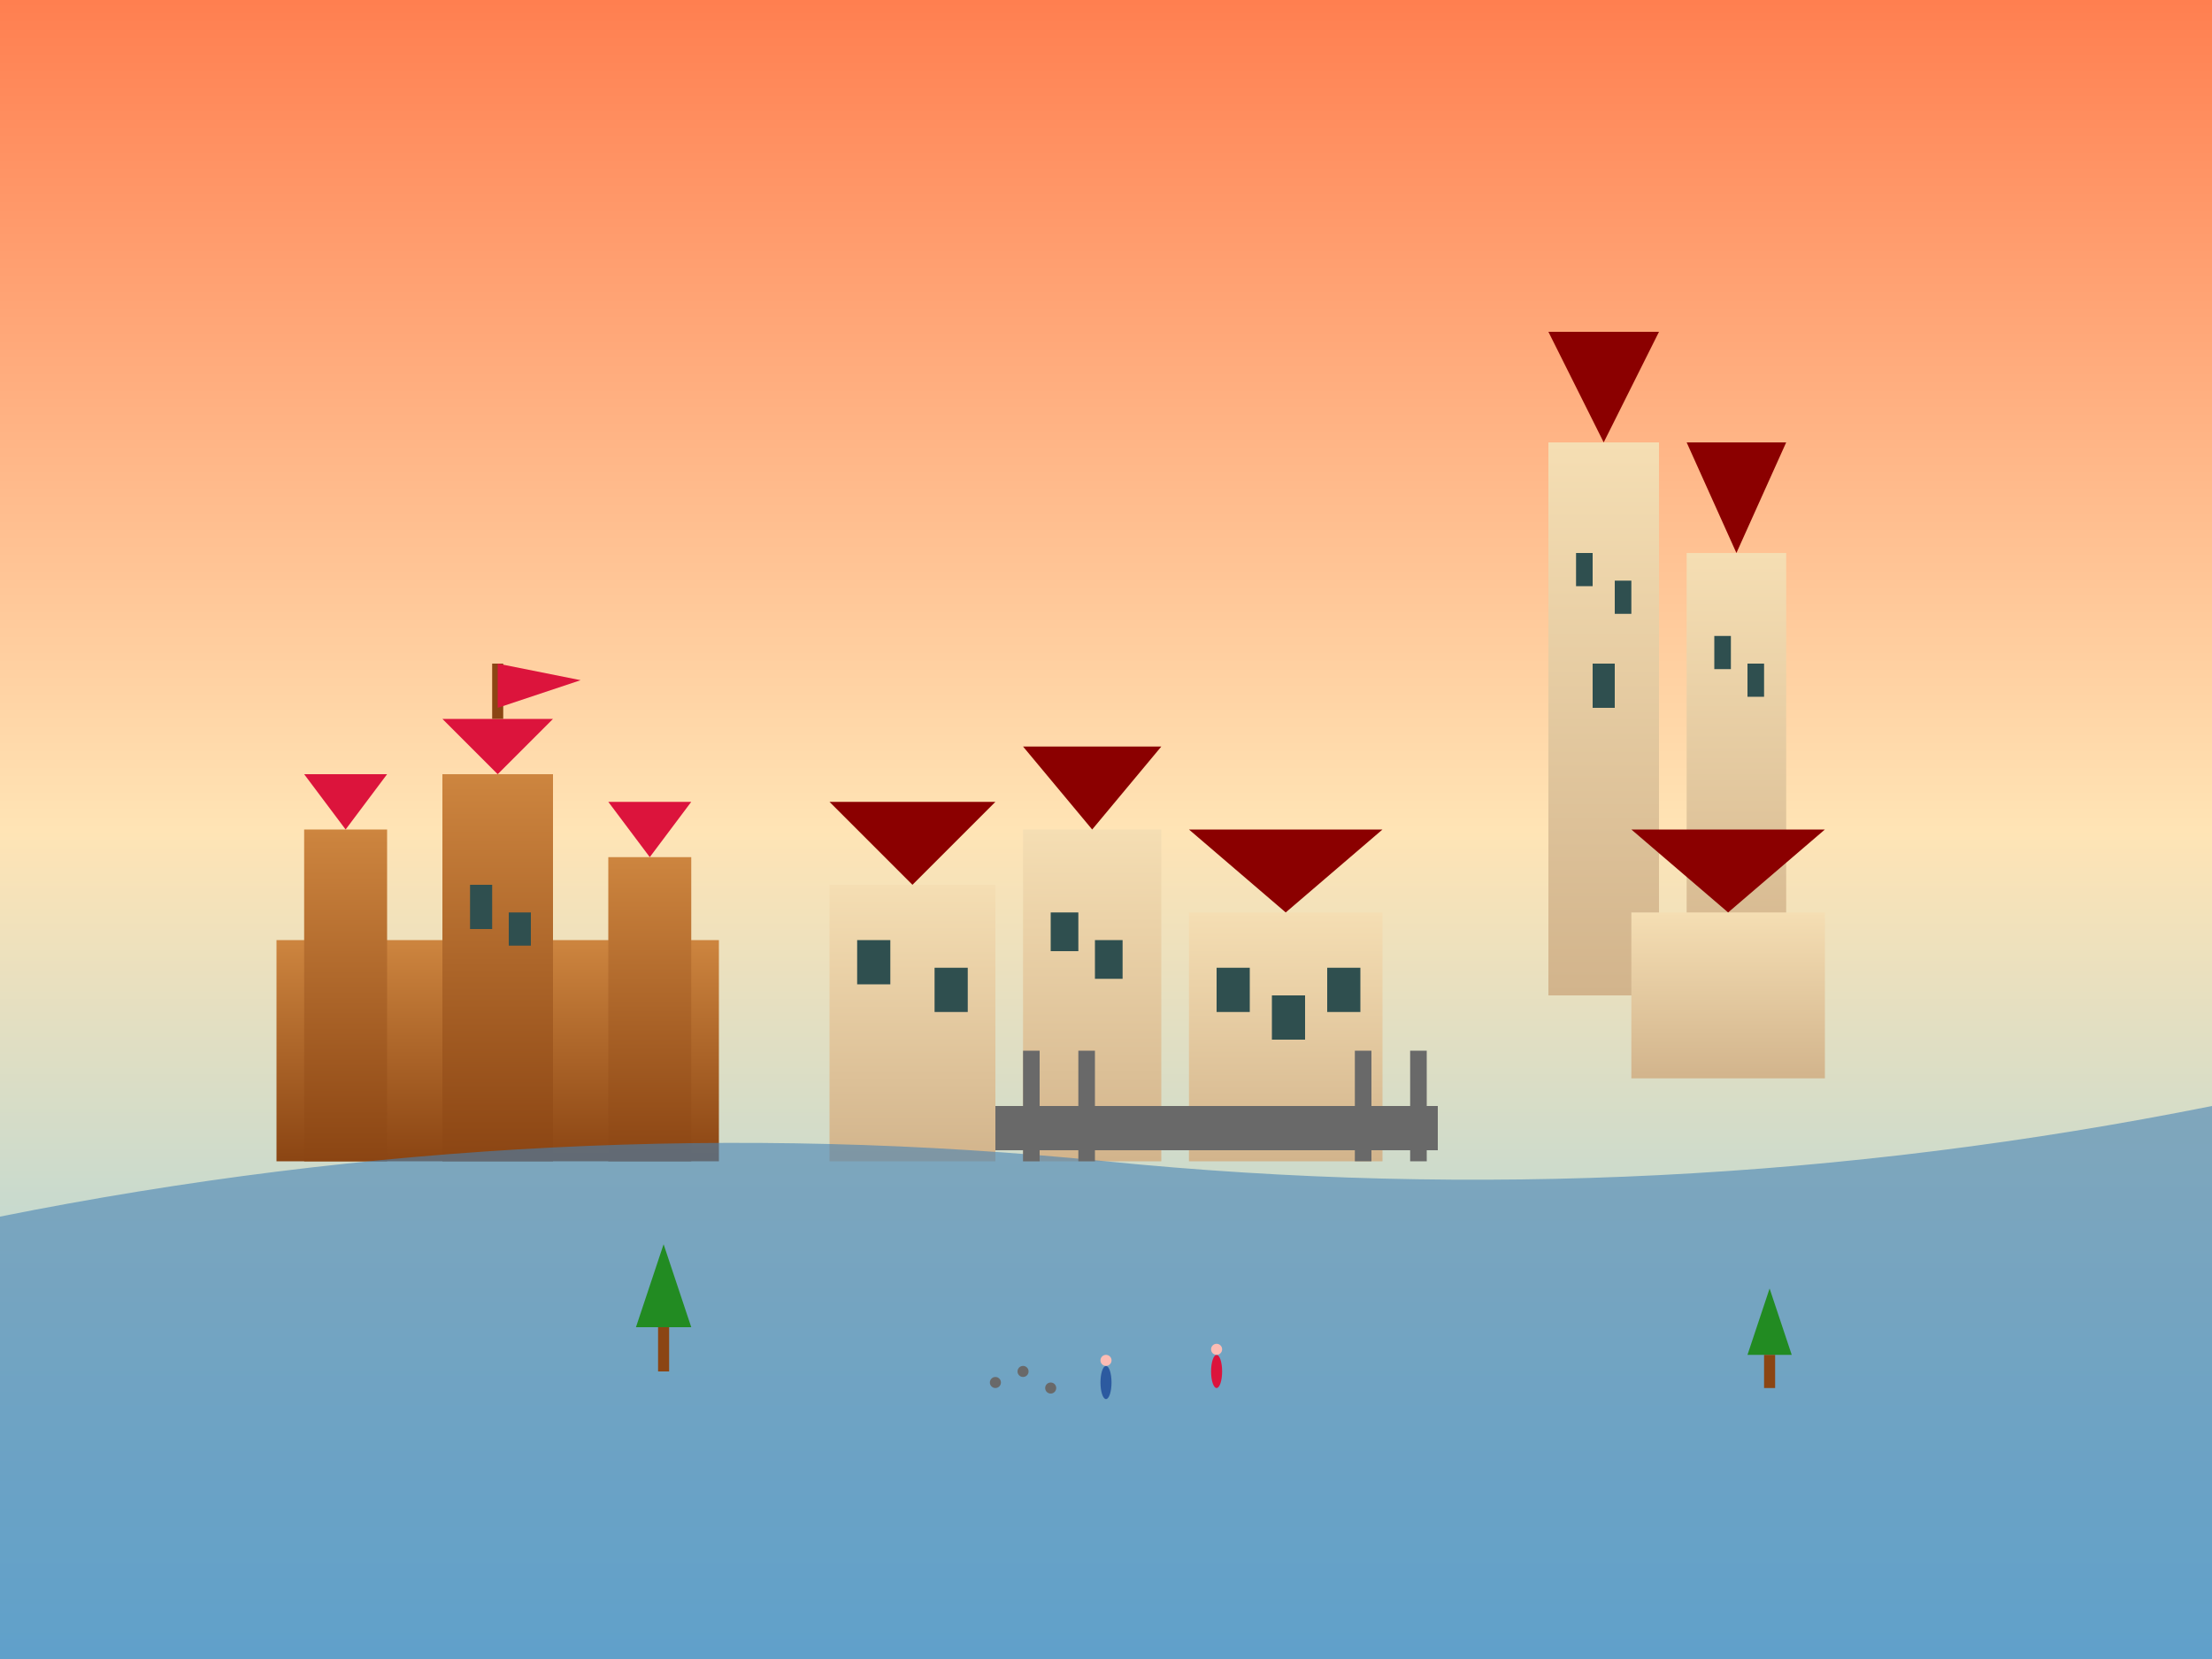<?xml version="1.0" encoding="UTF-8"?>
<svg width="400" height="300" viewBox="0 0 400 300" fill="none" xmlns="http://www.w3.org/2000/svg">
  <defs>
    <linearGradient id="skyGradient" x1="0%" y1="0%" x2="0%" y2="100%">
      <stop offset="0%" style="stop-color:#FF7F50;stop-opacity:1" />
      <stop offset="50%" style="stop-color:#FFE4B5;stop-opacity:1" />
      <stop offset="100%" style="stop-color:#87CEEB;stop-opacity:1" />
    </linearGradient>
    <linearGradient id="buildingGradient" x1="0%" y1="0%" x2="0%" y2="100%">
      <stop offset="0%" style="stop-color:#F5DEB3;stop-opacity:1" />
      <stop offset="100%" style="stop-color:#D2B48C;stop-opacity:1" />
    </linearGradient>
    <linearGradient id="castleGradient" x1="0%" y1="0%" x2="0%" y2="100%">
      <stop offset="0%" style="stop-color:#CD853F;stop-opacity:1" />
      <stop offset="100%" style="stop-color:#8B4513;stop-opacity:1" />
    </linearGradient>
  </defs>
  
  <!-- Sky background -->
  <rect width="400" height="300" fill="url(#skyGradient)"/>
  
  <!-- Wawel Castle -->
  <g transform="translate(50,120)">
    <!-- Castle base -->
    <rect x="0" y="50" width="80" height="40" fill="url(#castleGradient)"/>
    <!-- Towers -->
    <rect x="5" y="30" width="15" height="60" fill="url(#castleGradient)"/>
    <rect x="30" y="20" width="20" height="70" fill="url(#castleGradient)"/>
    <rect x="60" y="35" width="15" height="55" fill="url(#castleGradient)"/>
    <!-- Tower tops -->
    <polygon points="12.5,30 5,20 20,20" fill="#DC143C"/>
    <polygon points="40,20 30,10 50,10" fill="#DC143C"/>
    <polygon points="67.5,35 60,25 75,25" fill="#DC143C"/>
    <!-- Windows -->
    <rect x="35" y="40" width="4" height="8" fill="#2F4F4F"/>
    <rect x="42" y="45" width="4" height="6" fill="#2F4F4F"/>
    <!-- Flag -->
    <line x1="40" y1="10" x2="40" y2="0" stroke="#8B4513" stroke-width="2"/>
    <polygon points="40,0 55,3 40,8" fill="#DC143C"/>
  </g>
  
  <!-- Old Town Buildings -->
  <g transform="translate(150,160)">
    <!-- Market Square buildings -->
    <rect x="0" y="0" width="30" height="50" fill="url(#buildingGradient)"/>
    <polygon points="15,0 0,-15 30,-15" fill="#8B0000"/>
    <rect x="5" y="10" width="6" height="8" fill="#2F4F4F"/>
    <rect x="19" y="15" width="6" height="8" fill="#2F4F4F"/>
    
    <rect x="35" y="-10" width="25" height="60" fill="url(#buildingGradient)"/>
    <polygon points="47.5,-10 35,-25 60,-25" fill="#8B0000"/>
    <rect x="40" y="5" width="5" height="7" fill="#2F4F4F"/>
    <rect x="48" y="10" width="5" height="7" fill="#2F4F4F"/>
    
    <rect x="65" y="5" width="35" height="45" fill="url(#buildingGradient)"/>
    <polygon points="82.5,5 65,-10 100,-10" fill="#8B0000"/>
    <rect x="70" y="15" width="6" height="8" fill="#2F4F4F"/>
    <rect x="80" y="20" width="6" height="8" fill="#2F4F4F"/>
    <rect x="90" y="15" width="6" height="8" fill="#2F4F4F"/>
  </g>
  
  <!-- St. Mary's Basilica towers -->
  <g transform="translate(280,80)">
    <!-- Higher tower -->
    <rect x="0" y="0" width="20" height="100" fill="url(#buildingGradient)"/>
    <polygon points="10,0 0,-20 20,-20" fill="#8B0000"/>
    <rect x="5" y="20" width="3" height="6" fill="#2F4F4F"/>
    <rect x="12" y="25" width="3" height="6" fill="#2F4F4F"/>
    <rect x="8" y="40" width="4" height="8" fill="#2F4F4F"/>
    
    <!-- Lower tower -->
    <rect x="25" y="20" width="18" height="80" fill="url(#buildingGradient)"/>
    <polygon points="34,20 25,0 43,0" fill="#8B0000"/>
    <rect x="30" y="35" width="3" height="6" fill="#2F4F4F"/>
    <rect x="36" y="40" width="3" height="6" fill="#2F4F4F"/>
    
    <!-- Church body -->
    <rect x="15" y="85" width="35" height="30" fill="url(#buildingGradient)"/>
    <polygon points="32.5,85 15,70 50,70" fill="#8B0000"/>
  </g>
  
  <!-- Vistula River -->
  <path d="M 0 220 Q 100 200 200 210 Q 300 220 400 200 L 400 300 L 0 300 Z" 
        fill="#4682B4" opacity="0.6"/>
  
  <!-- Bridge -->
  <rect x="180" y="200" width="80" height="8" fill="#696969"/>
  <rect x="185" y="190" width="3" height="20" fill="#696969"/>
  <rect x="195" y="190" width="3" height="20" fill="#696969"/>
  <rect x="245" y="190" width="3" height="20" fill="#696969"/>
  <rect x="255" y="190" width="3" height="20" fill="#696969"/>
  
  <!-- Trees along the river -->
  <g transform="translate(120,240)">
    <polygon points="0,-15 -5,0 5,0" fill="#228B22"/>
    <rect x="-1" y="0" width="2" height="8" fill="#8B4513"/>
  </g>
  <g transform="translate(320,245)">
    <polygon points="0,-12 -4,0 4,0" fill="#228B22"/>
    <rect x="-1" y="0" width="2" height="6" fill="#8B4513"/>
  </g>
  
  <!-- People silhouettes on the square -->
  <g transform="translate(200,250)">
    <ellipse cx="0" cy="0" rx="1" ry="3" fill="#2c5aa0"/>
    <circle cx="0" cy="-4" r="1" fill="#FDBCB4"/>
  </g>
  <g transform="translate(220,248)">
    <ellipse cx="0" cy="0" rx="1" ry="3" fill="#DC143C"/>
    <circle cx="0" cy="-4" r="1" fill="#FDBCB4"/>
  </g>
  
  <!-- Pigeons -->
  <circle cx="180" cy="250" r="1" fill="#696969"/>
  <circle cx="185" cy="248" r="1" fill="#696969"/>
  <circle cx="190" cy="251" r="1" fill="#696969"/>
</svg>